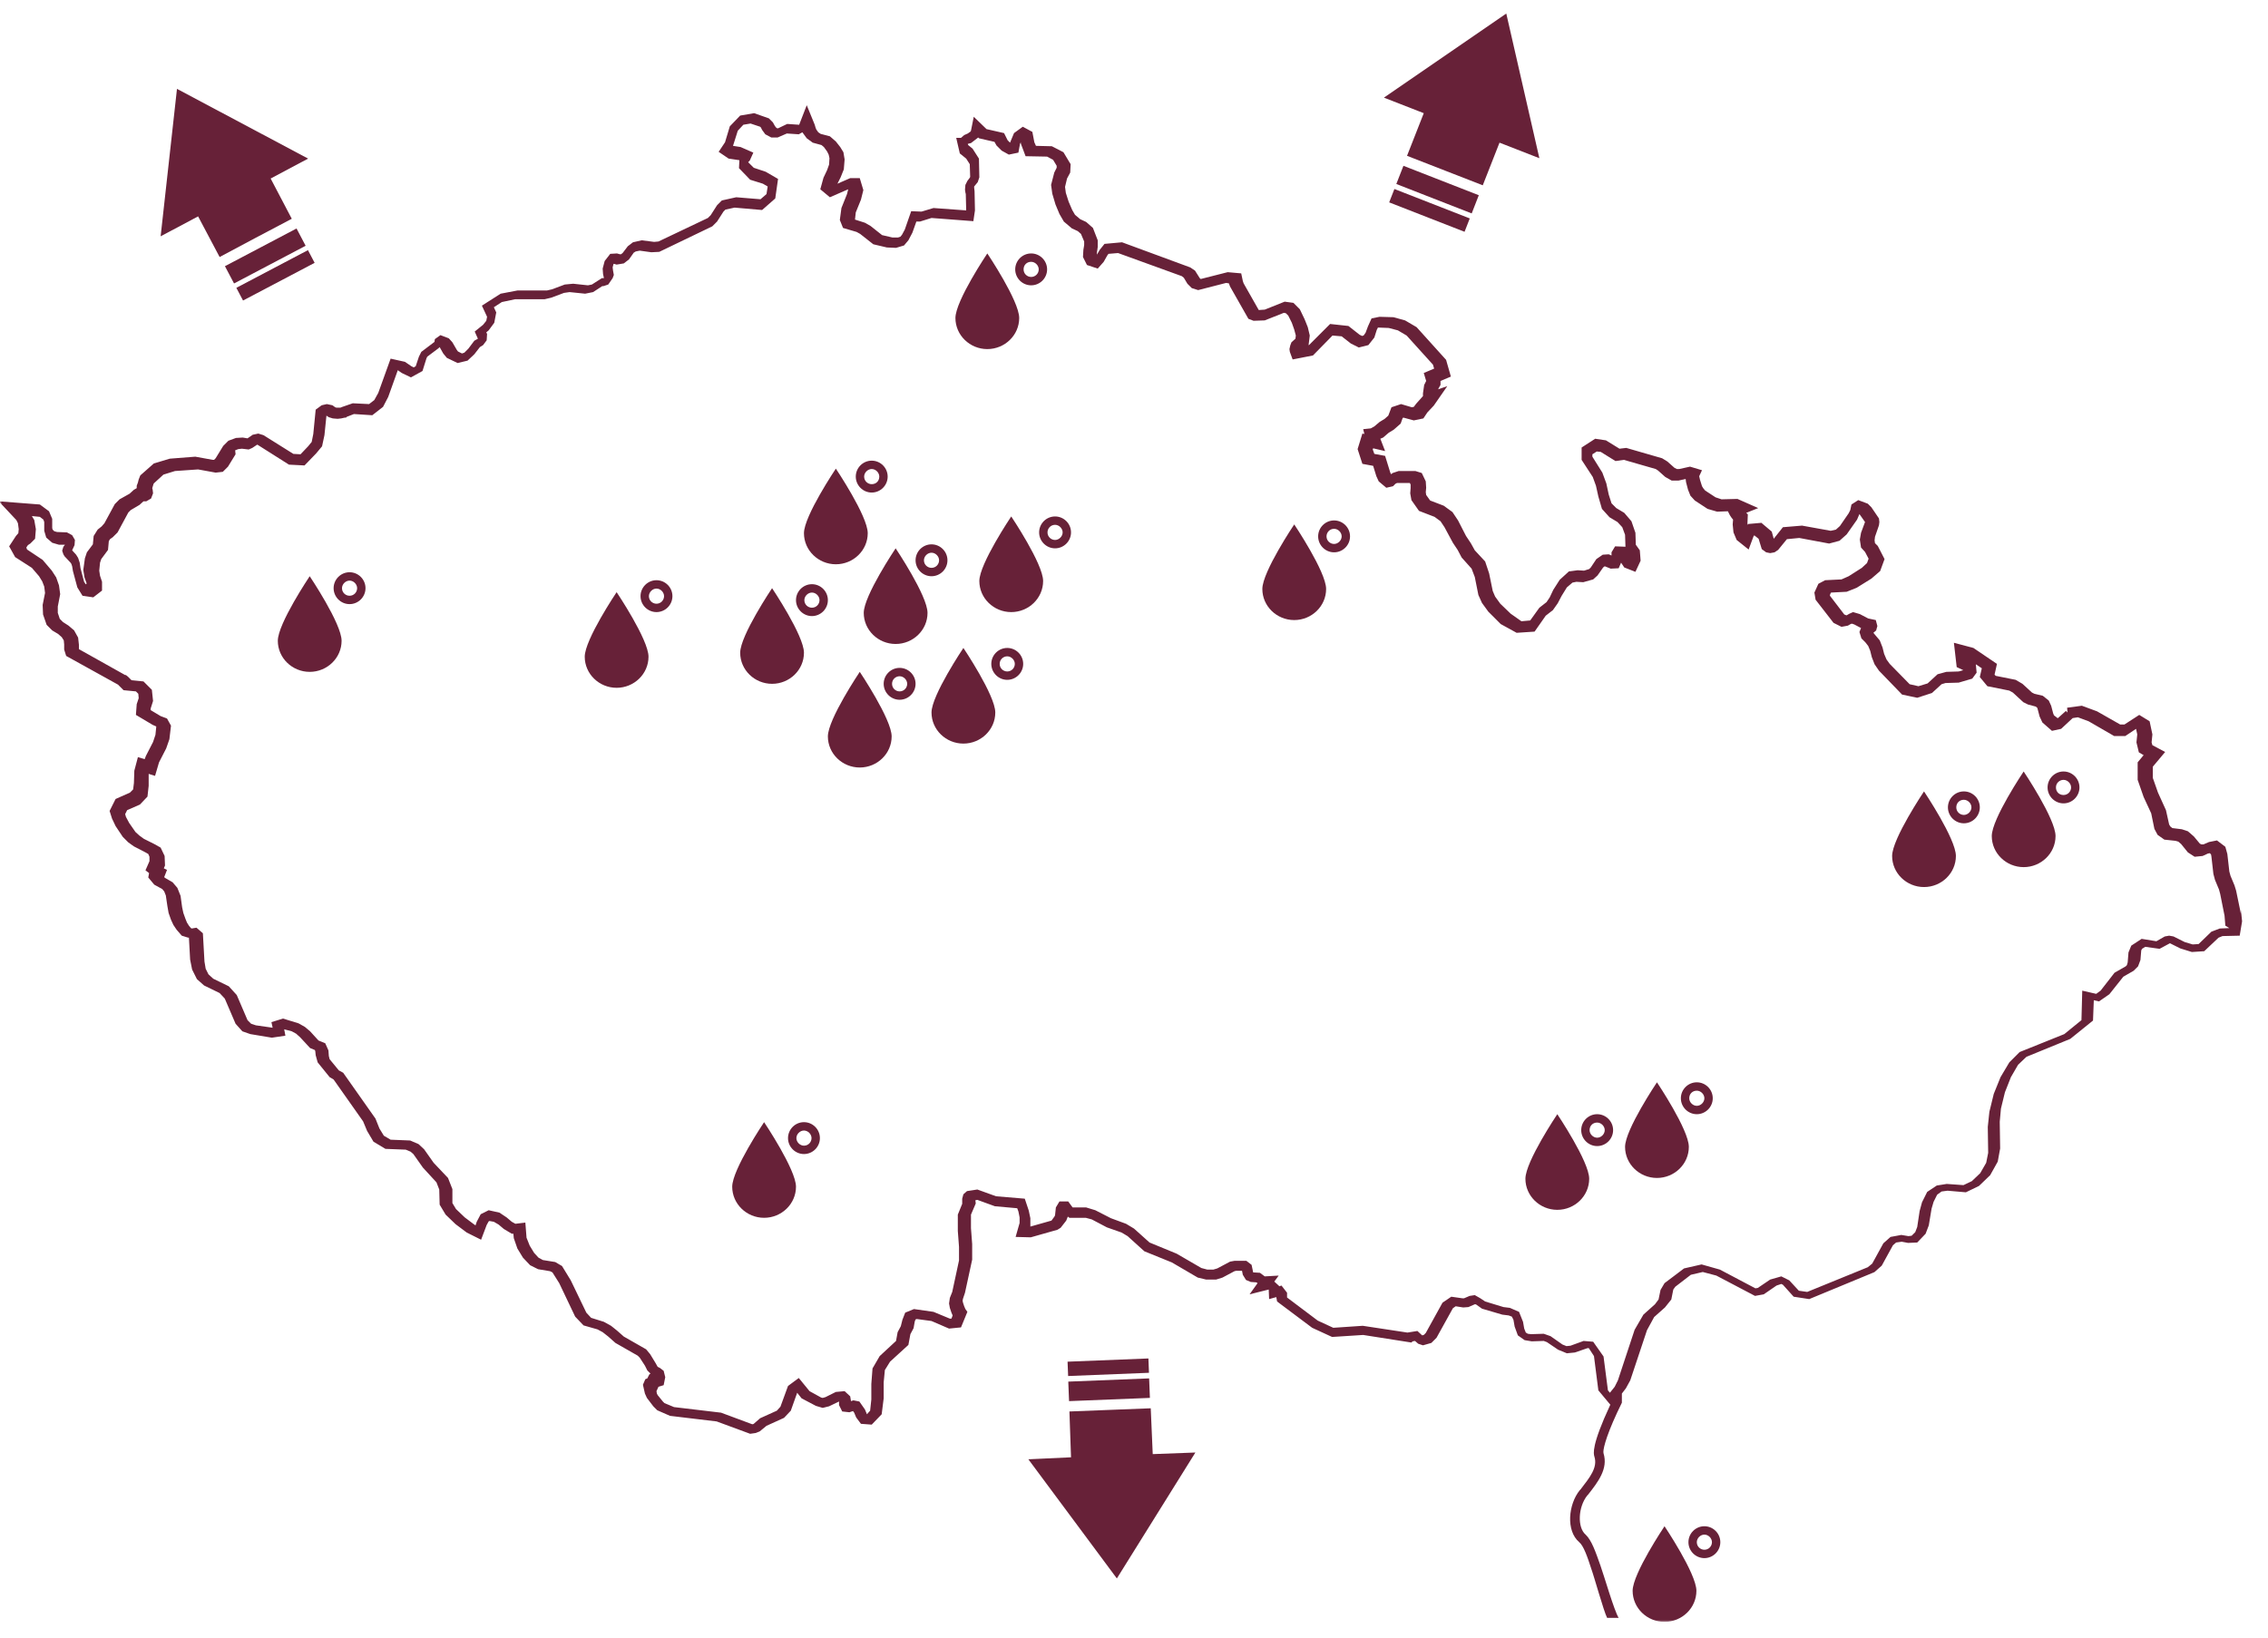 <?xml version="1.0" encoding="UTF-8"?>
<svg xmlns="http://www.w3.org/2000/svg" width="569" height="411" viewBox="0 0 569 411" fill="none">
  <mask id="mask0_270_112" style="mask-type:luminance" maskUnits="userSpaceOnUse" x="0" y="26" width="563" height="381">
    <path d="M563 26H0V407H563V26Z" fill="white"></path>
  </mask>
  <g mask="url(#mask0_270_112)">
    <path d="M562.199 229.3L560.999 223.5L560.599 222.2L559.599 219.8L559.299 218.7L558.799 214.3L558.299 212.5L556.199 210.9L554.199 211.3L552.799 211.9H552.299L551.899 211.7L550.399 209.9L548.899 208.6L547.399 208.1L544.999 207.8L544.499 207.4L544.199 206.9L543.399 203.3L541.399 198.9L540.099 195.2V192.4L543.199 188.7L539.999 187L539.799 186.3L539.999 184.3L539.299 181L536.699 179.4L532.999 181.8H531.899L526.099 178.5L522.299 177.1L518.599 177.6L518.699 178.8L518.299 178.4L516.299 180.2H516.199L515.299 179.5L515.099 179L514.599 177.1L513.999 175.8L512.499 174.6L510.399 174.1L509.799 173.8L507.399 171.6L505.699 170.6L500.699 169.6L500.399 169.3L500.999 166.6L495.099 162.6L490.199 161.3L490.899 167.4L492.599 168.2L493.199 168L491.399 168.5L488.299 168.6L486.099 169.2L483.599 171.5L481.299 172.2L479.099 171.7L474.099 166.6L473.299 165.5L472.699 164.1L472.299 162.5L471.599 160.7L470.499 159.4L469.999 158.8L470.699 158.2L470.799 157.8L470.999 157.1L470.599 155.6L468.699 155.2L466.599 154.1L464.899 153.6L463.999 154L463.299 154.4H463.199L462.699 154.2L459.099 149.5V149.3L459.299 148.8L459.399 148.7L463.299 148.5L465.799 147.5L469.499 145.2L471.699 143.3L472.799 140.3L471.099 137L470.399 136.3L470.299 135.6L470.399 134.7L471.199 132.4L471.399 131.8L471.499 131L471.399 130.1L469.499 127.3L468.599 126.4L466.199 125.5L464.499 126.6L464.199 128L463.799 128.8L461.599 132L460.599 132.9L459.299 133.2L452.099 131.9L447.299 132.3L444.999 135.2L444.499 133.4L441.899 131.2L438.499 131.5L438.399 131.8V131.4L438.499 129.1L438.099 128.7L441.099 127.5L435.899 125.2L431.899 125.3L430.399 124.8L427.799 123.1L427.299 122.5L426.999 122L426.499 120.4L426.299 119.5L426.999 118L423.999 117.1L421.299 117.7H420.699L420.099 117.4L418.299 115.8L416.999 115L407.999 112.4L406.299 112.6L402.899 110.5L400.199 110.1L396.799 112.3V115.4L399.599 119.7L400.399 121.9L400.999 124.6L401.899 127.7L403.799 129.8L405.799 131L406.999 132.3L407.699 134.2L407.799 137.2L405.199 137.1L404.299 138.6V139.4L403.599 139.1L402.099 139.2L400.499 140.3L399.099 142.4L398.699 142.8L397.399 143.2L395.799 143.1L393.599 143.4L391.299 145.5L389.699 148L388.799 149.9L387.999 151.1L386.199 152.5L383.899 155.7L381.699 155.9L378.999 154L376.399 151.5L375.099 149.7L374.499 148.3L373.599 143.9L372.599 140.9L369.999 138.1L368.999 136.3L367.799 134.5L365.799 130.6L364.399 128.5L362.199 126.9L358.799 125.6L357.799 124.2L357.699 123.5L357.799 122.4L357.699 120.8L356.699 118.7L355.099 118.2H350.899L349.399 118.7L348.999 119L348.799 118.6L347.499 114.4L344.799 113.9L344.399 112.8L344.499 112.5L347.499 113.2L346.499 110.6L346.299 110.1L346.999 109.8L348.399 108.6L349.699 107.8L351.399 106.3L351.899 104.9L352.099 104.8L354.699 105.5L357.099 105L358.099 103.5L359.699 101.8L363.099 96.9L360.799 97.7L360.999 97.3L361.399 96.6V95.6L363.999 94.5L362.799 90.3L355.399 82.1L352.499 80.4L349.599 79.6L346.099 79.5L344.099 79.9L343.199 81.9L342.599 83.5L342.099 84.2L341.699 84.3L341.099 84L338.299 81.8L333.699 81.3L328.399 86.6H328.299L328.599 84.2L328.099 82.1L327.299 80.1L326.099 77.6L324.499 76L322.299 75.7L317.299 77.7L315.799 77.8L311.999 71.1L311.799 70.5L311.399 68.6L307.999 68.3L301.299 70H301.199L300.999 69.8L299.799 67.9L298.599 67.1L281.499 60.8L277.099 61.2L275.899 62.7L275.199 63.9V63.4L275.399 62V60.3L274.199 57.2L272.499 55.7L270.999 55L269.699 53.9L268.999 52.7L268.099 50.6L267.399 48.4L267.199 46.9L267.699 44.8L268.499 43.3L268.599 41.2L266.799 38.2L263.899 36.7L259.899 36.6L259.499 35.7L258.999 33.1L256.599 31.8L254.399 33.4L253.399 35.8L252.799 35.2L251.899 33.4L247.499 32.4L244.299 29.3L243.599 32.8L243.499 33L242.799 33.5L241.899 33.9L241.099 34.6H239.899L240.799 38.5L242.399 39.8L243.299 41.2L243.399 44.4L243.299 44.6L242.699 45.4L242.199 46.4L242.099 47.6L242.199 48.3L242.299 48.7L242.399 52.8L234.199 52.2L231.199 53.1L228.599 53L226.999 57.6L226.299 58.9L225.899 59.4L225.299 59.6H223.899L221.299 59L218.399 56.7L216.999 55.9L214.499 55.1L214.699 53.3L215.999 50.1L216.599 47.7L215.699 44.7H213.299L210.099 46.1L210.899 44.5L211.699 42.5L211.899 40L211.599 38.2L210.799 36.9L209.699 35.5L208.199 34.2L205.899 33.6L205.299 33.2L204.799 32.5L204.599 32L204.399 31.3L202.399 26.4L200.499 31.3H200.399L197.499 31.1L195.199 32.2H194.999L194.699 32L194.399 31.6L193.899 30.7L192.899 29.7L189.199 28.4L185.699 29L183.099 31.7L181.899 35.7L180.299 38.1L182.799 39.8L185.499 40.2L185.399 42.2L188.199 45.1L191.399 46.1L192.599 46.8L192.299 48.7L190.799 50L184.699 49.5L181.099 50.3L179.899 51.5L178.299 54L177.599 54.7L165.199 60.6L164.099 60.7L160.999 60.3L158.799 60.8L157.499 61.8L156.199 63.5L155.799 63.8H155.499L154.799 63.6L153.099 63.7L151.699 65.5L151.199 67.4L151.299 68.8L151.499 69.7V69.8H150.999L148.499 71.4L147.499 71.6L143.799 71.2L141.699 71.4L138.499 72.6L137.199 72.9H129.799L125.599 73.7L120.899 76.7L122.199 79.5L121.999 80.5L121.199 81.5L119.099 83.2L119.899 85L118.999 85.5L117.499 87.5L116.499 88.5L115.899 88.7L114.899 88.2L114.599 87.8L113.499 85.9L112.599 84.9L110.499 84.1L109.099 85.1L108.999 85.8L105.699 88.3L105.099 89.5L104.299 91.9L103.799 92.2L103.199 91.9L101.599 90.8L97.999 90L94.899 98.6L93.899 100.4L92.599 101.4L88.499 101.2L85.899 102.1L85.399 102.3H84.899H84.399L84.099 102.2L83.399 101.7L81.999 101.4L80.699 101.7L79.199 102.8L78.599 108.9L78.199 110.9L77.299 112L75.399 114L73.599 113.9L66.099 109.2L64.799 108.8L63.399 109.1L62.099 110L60.899 109.8L59.199 109.9L57.299 110.6L55.999 111.9L54.099 115L53.699 115.4H53.399L48.999 114.6L42.599 115.1L38.599 116.3L35.199 119.3L34.799 120.3L34.599 121.1L34.299 121.9V122.5L33.599 122.9L32.499 123.9L29.999 125.3L28.799 126.5L26.199 131.3L25.499 132.1L24.499 132.9L23.499 134.5L23.299 136.6L21.799 138.6L21.299 140.1L20.899 143L21.199 144.9L21.699 146.3V146.5L21.599 146.6H21.499L21.099 146L20.199 142.6L19.999 141.2L19.599 140L19.099 139.2L18.099 138.1L18.699 136.8L18.799 135.5L18.099 134.3L16.799 133.6L14.299 133.5L13.599 133.3L13.199 132.9L13.099 132.5V130.2L12.299 128.3L9.999 126.6L-0.301 125.8L4.099 130.5L4.499 131.3L4.699 132.8L4.599 133.8L3.999 134.5L2.299 137.1L3.799 139.8L7.999 142.5L9.799 144.6L10.599 145.9L11.099 147.2L11.299 148.8L10.699 151.8L10.799 154.2L11.699 156.8L13.099 158.2L14.599 159.1L15.499 159.9L15.999 160.7L16.099 161.7V163L16.599 164.6L29.599 171.8L30.999 173.2L34.099 173.5L34.699 174.1L34.799 175.2L34.299 176.7L34.099 179.4L38.299 181.9L39.199 182.3V182.4L38.999 184.4L38.399 186.2L36.599 189.7L36.299 190.5L34.599 190L33.699 193.4L33.599 196.5L33.399 198.1L32.599 198.9L28.999 200.5L27.499 203.5L28.099 205.4L28.999 207.3L30.799 210L32.199 211.4L33.599 212.4L36.499 213.9L37.199 214.3L37.499 215V216.1L36.499 218.4L37.399 219.1L37.199 220.2L38.699 222L40.699 223.1L41.199 223.7L41.599 224.7L41.999 227.4L42.299 229.1L42.899 230.8L43.499 232.1L44.299 233.3L45.599 234.8L47.199 235.3H47.399L47.699 240.8L48.199 243.3L49.399 245.7L51.199 247.3L55.099 249.2L56.399 250.6L59.099 256.9L60.799 258.8L62.799 259.5L68.199 260.4L71.599 259.9L71.299 258.3L73.199 258.8L74.299 259.4L75.299 260.3L77.799 263L78.999 263.5L79.099 263.8L79.199 264.8L79.699 266.6L82.699 270.3L83.699 270.9L91.099 281.4L92.099 283.8L93.699 286.5L96.699 288.3L101.799 288.5L102.999 289L103.699 289.6L106.099 293L109.499 296.7L110.199 298.5L110.299 302.3L111.799 304.8L114.299 307.2L117.099 309.3L120.699 311.1L122.099 307.4L122.599 306.5L122.799 306.4L123.899 306.6L125.099 307.3L126.399 308.4L128.399 309.6H128.799L128.899 310.7L129.799 313.3L131.199 315.6L132.999 317.5L134.999 318.5L137.999 319L138.599 319.3L140.299 322L144.299 330.4L146.399 332.6L149.899 333.6L151.199 334.3L152.599 335.4L154.399 337L159.999 340.2L160.499 340.7L161.799 342.7L162.399 343.9L163.199 344.7L162.899 344.9L162.399 345.9L161.899 346.1L161.299 347.5L161.799 349.7L162.299 350.8L163.899 352.9L164.899 353.9L168.099 355.3L179.799 356.7L188.199 359.8L189.599 359.6L190.599 359.2L192.299 357.8L196.699 355.8L198.399 354L199.999 349.5L201.099 350.9L204.699 352.8L206.399 353.3L207.999 352.9L210.499 351.7V352.6L211.299 354.2L213.099 354.4L213.999 354.1L214.299 354.5L214.799 355.7L215.999 357.3L218.699 357.5L221.199 354.9L221.699 350.9V346.9L221.999 343.8L223.299 341.7L227.899 337.5L228.399 334.8L229.199 333.3L229.499 331.6L229.699 331.1L229.999 331L233.699 331.5L238.099 333.4L241.099 333.1L242.699 329.2L242.199 328.5L241.899 327.8L241.599 326.9L241.499 326.4L241.599 325.9L242.099 324.4L243.899 316.1V312.2L243.599 308.2V304.8L244.799 302L244.699 301.2L245.199 301.1L249.599 302.7L255.199 303.2L255.499 304L255.799 305.5V306.9L254.799 310.4L258.599 310.5L265.299 308.6L266.099 308.1L267.499 306.3L267.899 305.3L268.299 305.6H272.399L273.899 306L277.699 308L281.399 309.3L282.899 310.2L287.099 314L293.999 316.8L300.499 320.6L302.599 321.1H305.099L306.699 320.6L309.699 319L310.099 318.9H311.599L311.799 319.9L312.599 321.2L313.799 321.7L315.199 321.8L315.499 322L313.499 324.8L318.299 323.6L318.399 326L320.199 325.5L320.399 326.6L329.199 333.2L334.199 335.5L341.999 335L354.099 336.9L354.399 336.6L354.999 336.5L355.799 337.2L356.999 337.6L359.099 337L360.399 335.7L364.499 328.3L365.199 327.8L367.099 328.1L368.399 328L369.999 327.3H370.199L370.399 327.4L371.799 328.4L376.899 329.9L378.499 330.1L379.299 330.4L379.699 331.2L379.999 332.9L380.799 335.1L382.499 336.3L384.299 336.6L387.299 336.5L388.099 336.8L390.899 338.7L393.099 339.6L395.099 339.4L398.299 338.3H398.599L399.899 340.3L400.999 348.9L403.999 352.5C399.199 362.8 399.799 364.8 399.999 365.5C400.899 368.3 398.799 370.8 396.499 373.8L396.299 374C393.499 377.5 392.799 384.1 396.199 387C397.299 387.9 398.299 390.8 399.199 393.6C399.999 395.8 402.299 404.2 403.199 406H406.099C404.999 404.3 402.399 395.3 401.499 392.8C400.299 389.4 399.299 386.5 397.799 385.1C395.699 383.3 395.899 378.2 398.199 375.3L398.399 375.1C400.899 371.9 403.499 368.6 402.299 364.7C402.099 364.1 402.599 361.2 405.699 354.5L406.899 352V349.7L407.899 348.4L408.999 346.4L413.199 333.8L414.999 330.5L417.699 328.1L419.299 326.1L419.799 323.6L420.299 322.9L424.199 319.9L427.199 319.2L430.599 320.1L440.299 325.2L442.499 324.8L445.699 322.6L446.899 322.2L447.299 322.4L449.999 325.4L453.899 326L470.099 319.3L470.299 319.2L472.099 317.6L474.899 312.5L475.699 311.8L477.099 311.6L478.699 311.9L480.999 311.8L483.099 309.6L483.899 307.5L484.599 303.3L485.099 301.6L485.999 299.8L487.099 299L488.599 298.8L493.199 299.2L496.499 297.6L499.299 294.9L501.199 291.5L501.799 288.2L501.699 281.5L501.999 278.2L502.999 274.1L504.499 270.3L506.299 267.2L508.399 265.2L519.399 260.7L525.099 256.1L525.299 251L526.599 251.3L529.199 249.5L532.699 245.1L535.299 243.6L536.399 242.5L536.999 240.9L537.199 238.5L537.399 238.1L538.199 237.6L541.799 238.1L544.399 236.7L546.999 238L549.899 238.9L552.999 238.7L556.599 235.3L557.599 234.9L561.899 234.8L562.499 231.2L562.199 228.3V229.3ZM559.299 232.9L556.899 233L554.799 233.8L551.599 236.9L550.099 237L548.099 236.4L545.299 235L544.199 234.8L543.099 235L540.999 236.2L537.299 235.6L534.699 237.3L533.999 239L533.799 241.5L533.599 242.2L533.299 242.5L530.499 244.1L526.999 248.6L525.899 249.4L522.399 248.6L522.199 256L517.899 259.5L506.699 264L504.099 266.6L501.899 270.3L500.199 274.5L499.099 279L498.699 282.8L498.799 289.3L498.299 291.8L496.799 294.4L494.699 296.4L492.599 297.4L488.399 297.1L485.899 297.5L483.499 299.1L482.199 301.7L481.599 303.9L480.999 307.9L480.499 309.2L479.599 310.1L478.799 310.2L476.999 309.9L474.299 310.4L472.499 312L469.699 317.1L468.599 318L453.399 324.2L451.299 323.9L448.899 321.3L446.899 320.3L444.099 321.1L440.999 323.2L440.399 323.3L431.499 318.6L426.899 317.3L422.499 318.3L417.599 322L416.599 323.7L416.099 326.1L415.199 327.3L412.299 329.9L410.099 333.7L405.899 346.4L405.099 348L403.899 349.5L403.399 348.9L402.299 340.4L399.699 336.7L397.299 336.5L393.999 337.7L392.999 337.8L391.999 337.4L388.999 335.3L387.299 334.7L384.099 334.8L383.299 334.7L382.799 334.4L382.399 333.4L382.099 331.7L381.099 329.2L378.799 328.2L377.199 328L372.599 326.6L371.399 325.8L369.999 325L368.699 325.2L367.299 325.8H366.899L364.099 325.4L361.899 326.9L357.699 334.5L357.199 335L356.799 335.1L355.599 334L353.099 334.4L341.899 332.7L334.499 333.2L330.599 331.4L322.899 325.6V324.4L321.499 322.6L320.899 322.8V322.7L319.699 321.6L320.799 320.1L317.299 320.3L316.099 319.4L314.399 319.3L313.999 317.4L312.699 316.4H309.699L308.599 316.6L305.399 318.3L304.399 318.6H302.899L301.399 318.2L295.199 314.6L288.399 311.8L284.499 308.3L282.499 307.1L278.699 305.7L274.799 303.7L272.499 303H269.099L267.999 301.5H265.799L264.899 303L264.699 304.9L264.599 305.2L263.799 306.3L258.499 307.8V305.7L258.099 303.8L257.099 300.8L249.899 300.2L245.199 298.5L242.599 298.9L241.699 299.7L241.399 300.8V301.6V302.1L240.299 304.8V308.9L240.599 312.9V316.3L238.899 324.2L238.299 325.7L238.099 327.1L238.299 328.2L238.699 329.4L238.999 330.1L238.699 330.9H238.299L234.199 329.2L229.299 328.5L227.099 329.4L226.399 331.2L225.999 332.8L225.199 334.3L224.799 336.5L220.699 340.3L218.899 343.4L218.599 347.3V351.2L218.299 354L217.499 354.9L216.999 353.7L215.599 351.7L214.099 351.4L213.499 351.6L213.299 350.4L211.899 349.1L209.699 349.3L207.099 350.6L206.399 350.8L205.999 350.7L203.099 349.1L200.399 345.8L197.699 347.8L195.799 353L194.899 354L190.699 355.9L189.099 357.3L188.899 357.4H188.699L180.899 354.5L169.099 353.1L166.699 352.1L166.299 351.7L164.999 350.1L164.799 349.7L164.699 349.1L165.199 348L166.499 347.6L166.899 345.6L166.499 344L165.599 343.3L164.999 343L164.499 342.1L163.099 339.8L162.099 338.6L156.499 335.4L154.799 333.9L153.299 332.7L151.499 331.7L148.299 330.7L147.099 329.4L143.199 321.3L140.999 317.7L139.299 316.7L136.199 316.2L135.099 315.6L133.999 314.4L132.899 312.6L132.099 310.6L131.799 306.8L129.299 307.1L128.399 306.6L127.099 305.5L125.299 304.3L122.599 303.7L120.599 304.7L119.599 306.6L119.299 307.5L118.999 307.3L116.599 305.5L114.399 303.4L113.499 301.9V298.4L112.399 295.6L108.799 291.8L106.399 288.4L104.999 287.1L102.899 286.2L97.999 286L96.299 285L95.199 283.2L94.199 280.7L86.099 269.2L84.999 268.6L82.699 265.8L82.499 265L82.399 263.6L81.599 261.8L79.899 261.1L77.799 258.8L76.499 257.7L74.899 256.8L70.999 255.6L68.099 256.5L68.399 257.9L64.199 257.3L62.999 256.9L62.099 256L59.399 249.7L57.399 247.5L53.499 245.6L52.299 244.5L51.599 243.1L51.299 241.3L50.899 234.2L49.299 232.8L48.099 233L47.899 232.9L47.399 232.3L46.899 231.5L46.499 230.5L45.999 229.1L45.699 227.7L45.299 224.8L44.499 222.8L43.299 221.4L41.399 220.3L41.199 220.1L41.899 218.3L41.099 217.9L41.399 217.2L41.299 214.8L40.299 212.7L38.699 211.8L36.099 210.5L34.999 209.7L33.999 208.8L32.399 206.5L31.599 205L31.399 204.3L31.899 203.3L35.099 201.9L36.999 199.9L37.299 197.2V194.4V194.2L38.899 194.7L39.899 191.3L41.699 187.8L42.499 185.5L42.899 182.1L41.899 180.3L40.299 179.7L37.799 178.2V177.8L38.399 175.9L38.099 173.1L35.999 171L32.999 170.7L32.099 169.8L31.599 169.4H31.399L19.799 162.9V161.8L19.599 160L18.599 158.2L17.199 157L15.799 156.1L14.999 155.3L14.499 153.8V152.2L15.099 149.1L14.799 146.9L14.099 144.9L12.999 143.2L10.699 140.5L6.799 137.9L6.599 137.4L6.999 136.8L7.599 136.4L8.799 135.2L8.999 132.8L8.599 130.5L7.999 129.5L9.999 129.7L10.899 130.4L11.099 131V133.2L11.599 134.9L13.099 136.2L14.799 136.7H16.299L15.899 137.2L15.599 138.2L15.899 139.1L16.199 139.6L17.699 141.2L17.899 141.5L18.099 142.1L18.299 143.3L19.399 147.4L20.699 149.5L23.399 149.9L25.599 148.2V146L25.099 144.5L24.899 143.2L25.099 141.2L25.399 140.3L27.099 138L27.299 135.8L27.599 135.3L28.299 134.8L29.499 133.6L32.199 128.6L32.799 128L34.999 126.7L35.999 125.8H36.699L37.899 125.1L38.399 123.8L38.299 122.9L38.199 122.5L38.499 121.5L38.599 121.3L40.999 119.1L43.899 118.2L49.699 117.8L54.099 118.6L55.899 118.4L57.199 117.1L59.099 114L58.999 113L59.799 112.7L60.699 112.6L62.399 112.8L63.299 112.4L64.499 111.6H64.599L72.499 116.6L76.399 116.8L79.299 113.8L80.799 112L81.399 109.2L81.899 104.3L82.499 104.7L83.499 105L84.699 105.1L85.599 105L86.499 104.8H86.799L86.999 104.6L88.799 103.9L93.399 104.2L96.099 102.1L97.399 99.6L99.799 92.9L100.799 93.6L103.099 94.7L105.999 93.1L106.999 89.9L107.199 89.5L109.999 87.4L110.299 87.1L111.199 88.7L112.099 89.8L114.799 91.1L117.299 90.5L118.999 88.9L120.399 87.1L121.199 86.6L122.099 85.4L122.199 83.8L121.999 83.4L122.599 82.9L123.999 81L124.499 78.4L123.899 77.1L125.899 75.8L129.199 75.1H136.599L138.299 74.7L141.499 73.5L142.899 73.3L146.799 73.7L148.799 73.3L151.099 71.8H151.399L152.599 71.4L153.699 69.8L153.999 69L153.799 67.9L153.699 67.1L153.899 66.3L153.999 66.2L154.699 66.4L156.499 66.1L157.799 65.1L158.999 63.4L159.499 63.1L160.499 62.9L163.399 63.3L165.399 63.2L178.699 56.8L179.899 55.6L181.499 53.1L181.999 52.6L184.299 52.1L191.199 52.7L194.499 49.8L195.199 44.9L192.099 43.1L189.099 42.1L187.699 40.7L188.099 40.3L188.999 38.3L185.799 36.9L183.899 36.6L185.099 32.8L186.499 31.3L188.299 31L190.699 31.8L190.899 32L191.199 32.6L191.999 33.7L193.499 34.5H195.099L197.399 33.5L200.399 33.7L201.299 33.2L202.399 34.7L203.899 35.8L206.099 36.4L206.699 36.9L207.499 38L207.899 38.8L208.099 39.7L207.999 41.3L207.499 42.7L206.599 44.6L205.799 47.5L208.199 49.5L212.799 47.5L212.499 48.7L211.099 52.2L210.699 55.2L211.499 57.2L214.899 58.2L215.799 58.7L219.099 61.3L222.499 62.1L224.799 62.2L226.799 61.6L227.899 60.3L228.899 58.4L229.899 55.6H230.799L233.699 54.7L244.199 55.5L244.599 52.8L244.499 48L244.399 47.1V46.8L245.299 45.7L245.699 44.5L245.599 39.8L243.999 37.3L242.899 36.4L242.799 36.1L243.599 35.9L245.299 34.6L245.399 34.5L245.599 34.7L249.499 35.6L249.999 36.5L251.299 37.8L253.099 38.8L255.499 38.3L255.899 36.1L256.099 35.7V36L257.299 39.2L262.699 39.3L264.199 40.1L265.099 41.6V42.1L264.499 43.3L263.699 46.4L263.999 48.6L264.799 51.3L265.799 53.7L266.899 55.6L268.899 57.3L270.399 58L271.199 58.7L271.999 60.6V61.5L271.799 62.7L271.699 64.5L272.699 66.5L275.399 67.4L276.899 65.7L277.799 64.1L278.099 63.7L280.499 63.5L296.499 69.3L296.999 69.7L297.899 71.2L298.999 72.3L300.599 72.8L307.599 71L308.299 71.1L308.599 71.9L313.199 80L314.499 80.5L317.299 80.4L322.099 78.5L322.599 78.6L323.199 79.2L324.099 81L324.699 82.7L325.099 84.2L324.999 85L323.999 85.9L323.699 86.7L323.499 87.6L323.599 88.3L324.299 90.2L329.399 89.2L334.299 84.2L336.599 84.4L338.899 86.2L340.899 87.2L343.299 86.6L344.799 84.7L345.399 82.8L345.699 82.2H345.799L348.399 82.3L350.699 82.9L352.899 84.2L359.499 91.5L359.799 92.5L357.199 93.6L357.799 95.6L357.299 96.6L356.999 98.7V99.4L355.299 101.3L354.699 102.1L354.199 102.2L351.499 101.4L349.099 102.2L348.299 104.3L347.399 105.1L346.099 105.9L344.799 107L343.899 107.5L341.999 107.7L342.299 108.9L341.799 108.8L340.599 112.7L341.799 116.4L344.499 116.9L345.299 119.5L345.899 120.8L347.799 122.4L349.499 122L350.099 121.4L350.499 121.2H353.699L353.899 121.6V122.5L353.799 123.8L354.099 125.5L355.999 128.2L359.899 129.7L361.399 130.8L362.399 132.3L364.499 136.2L365.699 138L366.699 139.9L369.199 142.7L369.999 144.8L370.899 149.3L371.799 151.3L373.399 153.5L376.499 156.6L380.499 158.8L384.999 158.5L387.799 154.5L389.599 153.1L390.799 151.4L391.799 149.5L393.099 147.4L394.499 146.2L395.499 146L397.199 146.1L399.699 145.4L400.799 144.4L402.199 142.4L402.599 142.1L404.099 142.7L406.099 142.6L406.699 141.2L407.499 142.4L410.299 143.5L411.599 140.7L411.399 138.1L410.399 136.7L410.299 133.7L409.299 130.8L407.499 128.7L405.499 127.5L404.299 126.3L403.599 124.1L402.999 121.3L401.999 118.6L399.499 114.6V114L400.599 113.3L401.599 113.4L405.299 115.7L407.399 115.4L415.399 117.7L415.999 118.1L417.799 119.7L419.399 120.6H421.099L422.899 120.2L422.999 121L423.499 122.9L424.099 124.4L425.199 125.6L428.399 127.7L430.799 128.4L433.499 128.3L433.999 129.3L434.399 129.9L434.799 130.4L434.699 131.6L434.899 133.6L435.699 135.5L438.699 137.9L439.999 134.4H440.199L441.199 135.2L441.999 137.8L443.099 138.6L444.099 138.8L445.199 138.6L446.099 138L448.299 135.3L451.399 135L458.899 136.4L461.499 135.7L463.299 134.1L465.899 130.4L466.499 129L467.899 131L466.899 133.7L466.599 135.4L466.899 137.4L467.899 138.5L468.799 140.2L468.399 141.3L467.099 142.5L463.799 144.6L461.999 145.4L457.899 145.6L456.199 146.5L455.199 148.7L455.499 150.5L459.999 156.3L461.999 157.3L463.599 157L464.299 156.6L464.599 156.5L465.199 156.7L466.899 157.6L466.499 158.6L466.999 160.2L467.999 161.2L468.699 162.1L469.199 163.3L469.599 164.9L470.299 166.7L471.399 168.3L477.199 174.3L480.999 175.1L484.699 173.9L487.099 171.7L488.099 171.4L491.399 171.3L494.799 170.3L495.899 168.8L495.699 166.7L497.199 167.7L496.699 169.9L498.599 172.2L504.099 173.3L504.999 173.8L507.599 176.2L508.799 176.8L510.699 177.3L511.099 177.6L511.199 177.9L511.699 179.8L512.399 181.3L514.799 183.4L517.099 182.9L519.999 180.2L521.299 180L523.999 181L530.399 184.7H533.199L535.899 182.9L536.199 184.3L535.999 186.3L536.599 188.8L537.799 189.5L536.299 191.3V195.7L537.799 200L539.699 204.1L540.499 208L541.299 209.5L542.999 210.7L545.799 211L546.499 211.2L547.199 211.8L548.899 213.9L550.599 215L552.599 214.8L553.899 214.2L554.399 214.1L554.699 214.4L554.799 214.9L555.299 219.3L555.699 220.8L556.699 223.2L556.999 224.3L558.099 229.8L558.299 232.3L559.299 232.9Z" fill="#672138"></path>
    <path d="M261.699 145.8C261.699 150.1 258.099 153.6 253.699 153.6C249.299 153.6 245.699 150.1 245.699 145.8C245.699 141.5 253.699 129.6 253.699 129.6C253.699 129.6 261.699 141.5 261.699 145.8Z" fill="#672138"></path>
    <path d="M264.699 137.6C262.499 137.6 260.699 135.8 260.699 133.6C260.699 131.4 262.499 129.6 264.699 129.6C266.899 129.6 268.699 131.4 268.699 133.6C268.699 135.8 266.899 137.6 264.699 137.6ZM264.699 131.7C263.599 131.7 262.799 132.6 262.799 133.6C262.799 134.7 263.699 135.5 264.699 135.5C265.699 135.5 266.599 134.6 266.599 133.6C266.599 132.6 265.699 131.7 264.699 131.7Z" fill="#672138"></path>
    <path d="M223.699 184.8C223.699 189.1 220.099 192.6 215.699 192.6C211.299 192.6 207.699 189.1 207.699 184.8C207.699 180.5 215.699 168.6 215.699 168.6C215.699 168.6 223.699 180.5 223.699 184.8Z" fill="#672138"></path>
    <path d="M225.699 175.6C223.499 175.6 221.699 173.8 221.699 171.6C221.699 169.4 223.499 167.6 225.699 167.6C227.899 167.6 229.699 169.4 229.699 171.6C229.699 173.8 227.899 175.6 225.699 175.6ZM225.699 169.7C224.699 169.7 223.799 170.5 223.799 171.6C223.799 172.7 224.699 173.5 225.699 173.5C226.799 173.5 227.599 172.6 227.599 171.6C227.599 170.6 226.699 169.7 225.699 169.7Z" fill="#672138"></path>
    <path d="M232.699 153.8C232.699 158.1 229.099 161.6 224.699 161.6C220.299 161.6 216.699 158.1 216.699 153.8C216.699 149.5 224.699 137.6 224.699 137.6C224.699 137.6 232.699 149.5 232.699 153.8Z" fill="#672138"></path>
    <path d="M233.699 144.6C231.499 144.6 229.699 142.8 229.699 140.6C229.699 138.4 231.499 136.6 233.699 136.6C235.899 136.6 237.699 138.4 237.699 140.6C237.699 142.8 235.899 144.6 233.699 144.6ZM233.699 138.7C232.699 138.7 231.799 139.6 231.799 140.6C231.799 141.7 232.699 142.5 233.699 142.5C234.799 142.5 235.599 141.6 235.599 140.6C235.599 139.6 234.699 138.7 233.699 138.7Z" fill="#672138"></path>
    <path d="M217.699 133.8C217.699 138.1 214.099 141.6 209.699 141.6C205.299 141.6 201.699 138.1 201.699 133.8C201.699 129.5 209.699 117.6 209.699 117.6C209.699 117.6 217.699 129.5 217.699 133.8Z" fill="#672138"></path>
    <path d="M218.699 123.6C216.499 123.6 214.699 121.8 214.699 119.6C214.699 117.4 216.499 115.6 218.699 115.6C220.899 115.6 222.699 117.4 222.699 119.6C222.699 121.8 220.899 123.6 218.699 123.6ZM218.699 117.7C217.699 117.7 216.799 118.6 216.799 119.6C216.799 120.7 217.699 121.5 218.699 121.5C219.799 121.5 220.599 120.7 220.599 119.6C220.599 118.6 219.699 117.7 218.699 117.7Z" fill="#672138"></path>
    <path d="M201.699 163.8C201.699 168.1 198.099 171.6 193.699 171.6C189.299 171.6 185.699 168.1 185.699 163.8C185.699 159.5 193.699 147.6 193.699 147.6C193.699 147.6 201.699 159.5 201.699 163.8Z" fill="#672138"></path>
    <path d="M203.699 154.6C201.499 154.6 199.699 152.8 199.699 150.6C199.699 148.4 201.499 146.6 203.699 146.6C205.899 146.6 207.699 148.4 207.699 150.6C207.699 152.8 205.899 154.6 203.699 154.6ZM203.699 148.7C202.699 148.7 201.799 149.6 201.799 150.6C201.799 151.7 202.699 152.5 203.699 152.5C204.799 152.5 205.599 151.6 205.599 150.6C205.599 149.6 204.699 148.7 203.699 148.7Z" fill="#672138"></path>
    <path d="M249.699 178.8C249.699 183.1 246.099 186.6 241.699 186.6C237.299 186.6 233.699 183.1 233.699 178.8C233.699 174.5 241.699 162.6 241.699 162.6C241.699 162.6 249.699 174.5 249.699 178.8Z" fill="#672138"></path>
    <path d="M252.699 170.6C250.499 170.6 248.699 168.8 248.699 166.6C248.699 164.4 250.499 162.6 252.699 162.6C254.899 162.6 256.699 164.4 256.699 166.6C256.699 168.8 254.899 170.6 252.699 170.6ZM252.699 164.7C251.699 164.7 250.799 165.5 250.799 166.6C250.799 167.7 251.699 168.5 252.699 168.5C253.799 168.5 254.599 167.6 254.599 166.6C254.599 165.6 253.699 164.7 252.699 164.7Z" fill="#672138"></path>
    <path d="M423.699 287.8C423.699 292.1 420.099 295.6 415.699 295.6C411.299 295.6 407.699 292.1 407.699 287.8C407.699 283.5 415.699 271.6 415.699 271.6C415.699 271.6 423.699 283.5 423.699 287.8Z" fill="#672138"></path>
    <path d="M425.699 279.6C423.499 279.6 421.699 277.8 421.699 275.6C421.699 273.4 423.499 271.6 425.699 271.6C427.899 271.6 429.699 273.4 429.699 275.6C429.699 277.8 427.899 279.6 425.699 279.6ZM425.699 273.7C424.599 273.7 423.799 274.5 423.799 275.6C423.799 276.6 424.699 277.5 425.699 277.5C426.699 277.5 427.599 276.6 427.599 275.6C427.599 274.6 426.699 273.7 425.699 273.7Z" fill="#672138"></path>
    <path d="M398.699 295.8C398.699 300.1 395.099 303.6 390.699 303.6C386.299 303.6 382.699 300.1 382.699 295.8C382.699 291.5 390.699 279.6 390.699 279.6C390.699 279.6 398.699 291.5 398.699 295.8Z" fill="#672138"></path>
    <path d="M400.699 287.6C398.499 287.6 396.699 285.8 396.699 283.6C396.699 281.4 398.499 279.6 400.699 279.6C402.899 279.6 404.699 281.4 404.699 283.6C404.699 285.8 402.899 287.6 400.699 287.6ZM400.699 281.7C399.599 281.7 398.799 282.5 398.799 283.6C398.799 284.6 399.699 285.5 400.699 285.5C401.699 285.5 402.599 284.6 402.599 283.6C402.599 282.6 401.699 281.7 400.699 281.7Z" fill="#672138"></path>
    <path d="M255.699 79.8C255.699 84.1 252.099 87.6 247.699 87.6C243.299 87.6 239.699 84.1 239.699 79.8C239.699 75.5 247.699 63.6 247.699 63.6C247.699 63.6 255.699 75.5 255.699 79.8Z" fill="#672138"></path>
    <path d="M258.699 71.6C256.499 71.6 254.699 69.8 254.699 67.6C254.699 65.4 256.499 63.6 258.699 63.6C260.899 63.6 262.699 65.4 262.699 67.6C262.699 69.8 260.899 71.6 258.699 71.6ZM258.699 65.7C257.599 65.7 256.799 66.5 256.799 67.6C256.799 68.7 257.699 69.5 258.699 69.5C259.699 69.5 260.599 68.7 260.599 67.6C260.599 66.6 259.699 65.7 258.699 65.7Z" fill="#672138"></path>
    <path d="M332.699 147.8C332.699 152.1 329.099 155.6 324.699 155.6C320.299 155.6 316.699 152.1 316.699 147.8C316.699 143.5 324.699 131.6 324.699 131.6C324.699 131.6 332.699 143.5 332.699 147.8Z" fill="#672138"></path>
    <path d="M334.699 138.6C332.499 138.6 330.699 136.8 330.699 134.6C330.699 132.4 332.499 130.6 334.699 130.6C336.899 130.6 338.699 132.4 338.699 134.6C338.699 136.8 336.899 138.6 334.699 138.6ZM334.699 132.7C333.599 132.7 332.799 133.6 332.799 134.6C332.799 135.7 333.699 136.5 334.699 136.5C335.699 136.5 336.599 135.6 336.599 134.6C336.599 133.6 335.699 132.7 334.699 132.7Z" fill="#672138"></path>
    <path d="M517.699 201.6C515.499 201.6 513.699 199.8 513.699 197.6C513.699 195.4 515.499 193.6 517.699 193.6C519.899 193.6 521.699 195.4 521.699 197.6C521.699 199.8 519.899 201.6 517.699 201.6ZM517.699 195.7C516.699 195.7 515.799 196.5 515.799 197.6C515.799 198.7 516.599 199.5 517.699 199.5C518.799 199.5 519.599 198.6 519.599 197.6C519.599 196.6 518.699 195.7 517.699 195.7Z" fill="#672138"></path>
    <path d="M515.699 209.8C515.699 214.1 512.099 217.6 507.699 217.6C503.299 217.6 499.699 214.1 499.699 209.8C499.699 205.5 507.699 193.6 507.699 193.6C507.699 193.6 515.699 205.5 515.699 209.8Z" fill="#672138"></path>
    <path d="M490.699 214.8C490.699 219.1 487.099 222.6 482.699 222.6C478.299 222.6 474.699 219.1 474.699 214.8C474.699 210.5 482.699 198.6 482.699 198.6C482.699 198.6 490.699 210.5 490.699 214.8Z" fill="#672138"></path>
    <path d="M492.699 206.6C490.499 206.6 488.699 204.8 488.699 202.6C488.699 200.4 490.499 198.6 492.699 198.6C494.899 198.6 496.699 200.4 496.699 202.6C496.699 204.8 494.899 206.6 492.699 206.6ZM492.699 200.7C491.599 200.7 490.799 201.5 490.799 202.6C490.799 203.7 491.699 204.5 492.699 204.5C493.699 204.5 494.599 203.6 494.599 202.6C494.599 201.6 493.699 200.7 492.699 200.7Z" fill="#672138"></path>
    <path d="M162.699 164.8C162.699 169.1 159.099 172.6 154.699 172.6C150.299 172.6 146.699 169.1 146.699 164.8C146.699 160.5 154.699 148.6 154.699 148.6C154.699 148.6 162.699 160.5 162.699 164.8Z" fill="#672138"></path>
    <path d="M164.699 153.6C162.499 153.6 160.699 151.8 160.699 149.6C160.699 147.4 162.499 145.6 164.699 145.6C166.899 145.6 168.699 147.4 168.699 149.6C168.699 151.8 166.899 153.6 164.699 153.6ZM164.699 147.7C163.699 147.7 162.799 148.6 162.799 149.6C162.799 150.7 163.699 151.5 164.699 151.5C165.799 151.5 166.599 150.6 166.599 149.6C166.599 148.6 165.699 147.7 164.699 147.7Z" fill="#672138"></path>
    <path d="M85.699 160.8C85.699 165.1 82.099 168.6 77.699 168.6C73.299 168.6 69.699 165.1 69.699 160.8C69.699 156.5 77.699 144.6 77.699 144.6C77.699 144.6 85.699 156.5 85.699 160.8Z" fill="#672138"></path>
    <path d="M87.699 151.6C85.499 151.6 83.699 149.8 83.699 147.6C83.699 145.4 85.499 143.6 87.699 143.6C89.899 143.6 91.699 145.4 91.699 147.6C91.699 149.8 89.899 151.6 87.699 151.6ZM87.699 145.7C86.699 145.7 85.799 146.6 85.799 147.6C85.799 148.7 86.699 149.5 87.699 149.5C88.799 149.5 89.599 148.6 89.599 147.6C89.599 146.6 88.699 145.7 87.699 145.7Z" fill="#672138"></path>
    <path d="M199.699 297.8C199.699 302.1 196.099 305.6 191.699 305.6C187.299 305.6 183.699 302.1 183.699 297.8C183.699 293.5 191.699 281.6 191.699 281.6C191.699 281.6 199.699 293.5 199.699 297.8Z" fill="#672138"></path>
    <path d="M201.699 289.6C199.499 289.6 197.699 287.8 197.699 285.6C197.699 283.4 199.499 281.6 201.699 281.6C203.899 281.6 205.699 283.4 205.699 285.6C205.699 287.8 203.899 289.6 201.699 289.6ZM201.699 283.7C200.699 283.7 199.799 284.6 199.799 285.6C199.799 286.6 200.699 287.5 201.699 287.5C202.799 287.5 203.599 286.6 203.599 285.6C203.599 284.6 202.699 283.7 201.699 283.7Z" fill="#672138"></path>
    <path d="M425.598 399.2C425.598 403.5 421.998 407 417.598 407C413.198 407 409.598 403.5 409.598 399.2C409.598 394.9 417.598 383 417.598 383C417.598 383 425.598 394.9 425.598 399.2Z" fill="#672138"></path>
    <path d="M427.598 391C425.398 391 423.598 389.2 423.598 387C423.598 384.8 425.398 383 427.598 383C429.798 383 431.598 384.8 431.598 387C431.598 389.2 429.798 391 427.598 391ZM427.598 385.1C426.598 385.1 425.698 386 425.698 387C425.698 388.1 426.598 388.9 427.598 388.9C428.698 388.9 429.498 388 429.498 387C429.498 386 428.598 385.1 427.598 385.1Z" fill="#672138"></path>
  </g>
  <path d="M377.899 3.4L347.199 24.5L357.199 28.4L352.999 39.1L362.499 42.8L371.999 46.5L376.199 35.8L386.199 39.7L377.899 3.4Z" fill="#672138"></path>
  <path d="M349.829 47.43L348.52 50.784L367.429 58.167L368.738 54.813L349.829 47.43Z" fill="#672138"></path>
  <path d="M352.095 41.608L350.312 46.172L369.222 53.556L371.004 48.991L352.095 41.608Z" fill="#672138"></path>
  <path d="M44.401 22.3L40.301 59.3L49.701 54.3L55.101 64.5L64.101 59.7L73.201 54.9L67.901 44.8L77.301 39.8L44.401 22.3Z" fill="#672138"></path>
  <path d="M77.258 62.772L59.297 72.23L60.974 75.415L78.936 65.957L77.258 62.772Z" fill="#672138"></path>
  <path d="M74.395 57.339L56.434 66.797L58.717 71.132L76.678 61.674L74.395 57.339Z" fill="#672138"></path>
  <path d="M280.2 396.1L299.9 364.5L289.2 364.9L288.7 353.4L278.5 353.8L268.3 354.2L268.7 365.7L258 366.2L280.2 396.1Z" fill="#672138"></path>
  <path d="M288.116 340.896L267.832 341.705L267.976 345.303L288.259 344.493L288.116 340.896Z" fill="#672138"></path>
  <path d="M288.295 345.897L268.012 346.707L268.207 351.603L288.491 350.793L288.295 345.897Z" fill="#672138"></path>
</svg>
